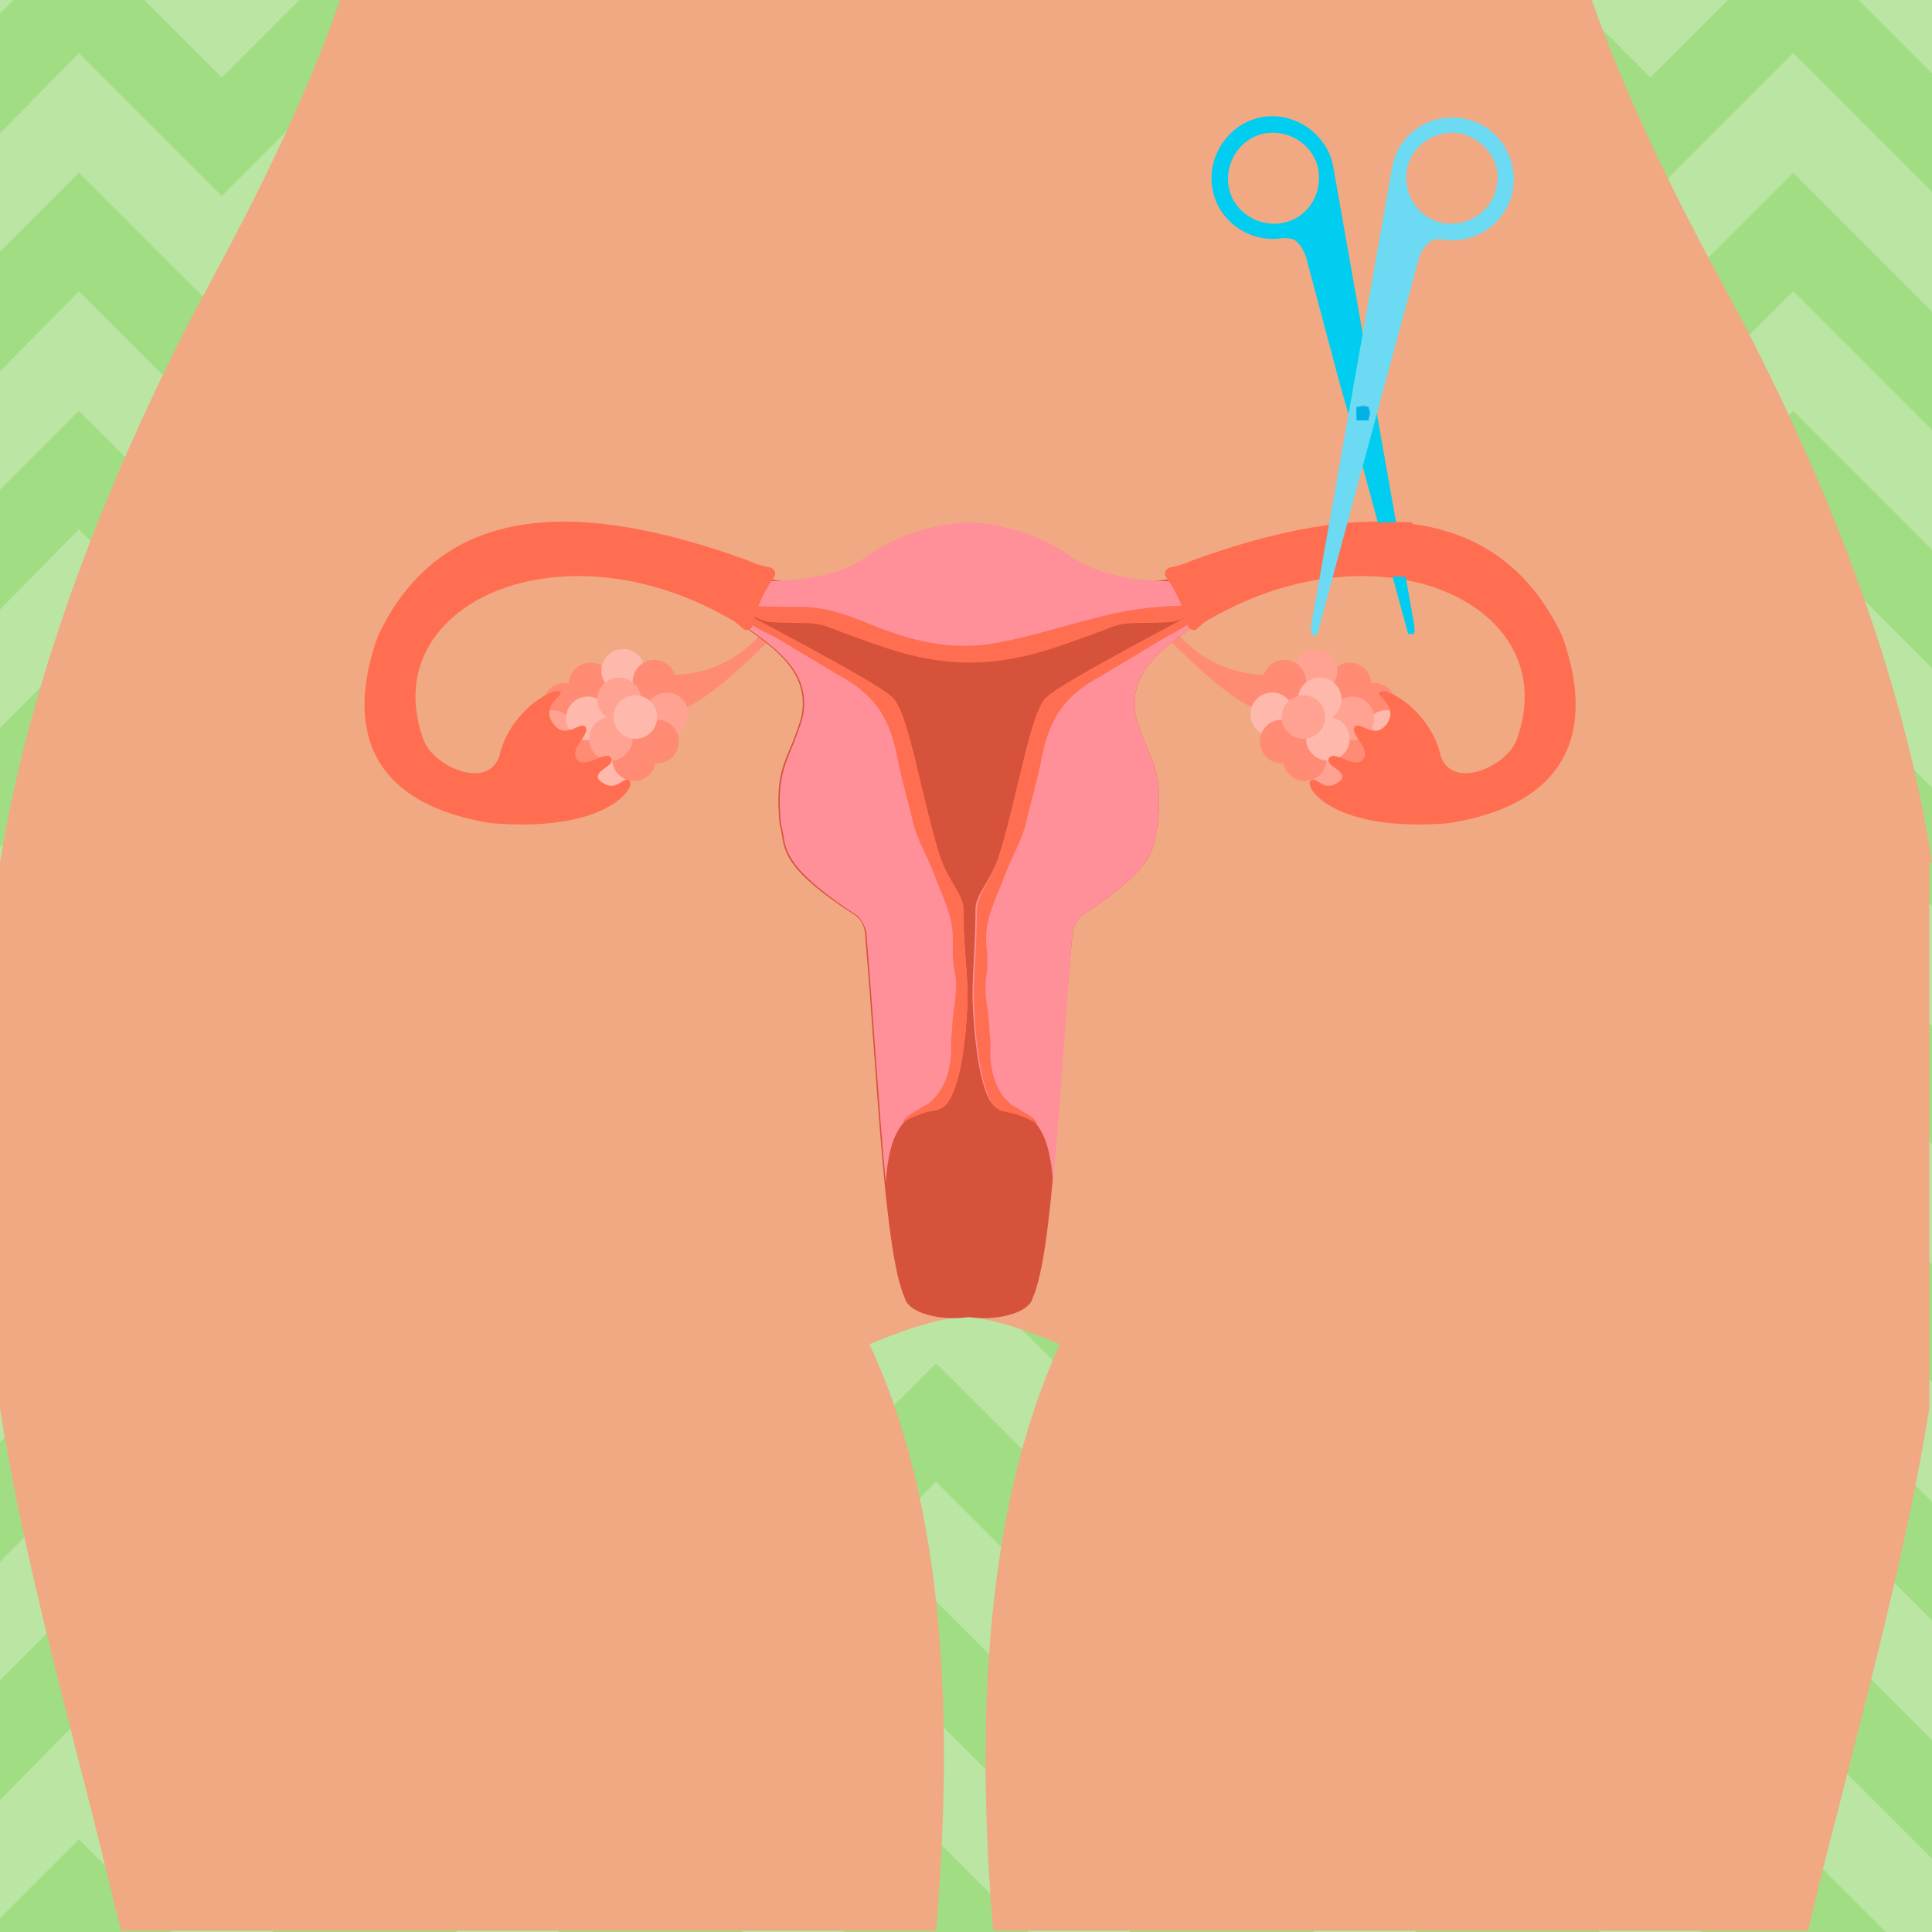 <svg version="1.1" id="Capa_18" xmlns="http://www.w3.org/2000/svg" xmlns:xlink="http://www.w3.org/1999/xlink" x="0px" y="0px" width="142px" height="142px" viewBox="0 0 142 142" xml:space="preserve"><style type="text/css">.st0{fill:#BAE5A2;} .st1{clip-path:url(#XMLID_17_);} .st2{fill:#A1DD82;} .st3{fill:#F0A983;} .st4{fill:#FF8B75;} .st5{fill:#FFB9AC;} .st6{fill:#FFA291;} .st7{fill:#D6523A;} .st8{fill:#FF8F99;} .st9{fill:#FF6E50;} .st10{fill:#00CDEF;} .st11{fill:#6BDAF2;} .st12{opacity:0.2;} .st13{fill:#00C1EB;} .st14{fill:none;stroke:#00B1E6;stroke-miterlimit:10;}</style><g id="XMLID_4348_"><path id="XMLID_5007_" class="st0" d="M0 0h142v142H0z"/><g id="XMLID_4349_"><defs><path id="XMLID_2309_" d="M0 0h142v142H0z"/></defs><clipPath id="XMLID_17_"><use xlink:href="#XMLID_2309_" overflow="visible"/></clipPath><g id="XMLID_4350_" class="st1"><path id="XMLID_4351_" class="st2" d="M152.8-4.8L142.3 5.7 131.8-4.8 121.3 5.7 110.8-4.8 100.3 5.7 89.8-4.8 79.3 5.7 68.8-4.8 58.3 5.7 47.8-4.8 37.3 5.7 26.8-4.8 16.3 5.7 5.8-4.8-4.7 5.7l4.4 4.4 6.1-6.2 10.5 10.5L26.8 3.9l10.5 10.5L47.8 3.9l10.5 10.5L68.8 3.9l10.5 10.5L89.8 3.9l10.5 10.5 4.4-4.3 6.1-6.2 6.1 6.2 4.4 4.3 10.5-10.5 10.5 10.5 10.5-10.5z"/><path id="XMLID_4352_" class="st2" d="M152.8 12.7l-10.5 10.5-10.5-10.5-10.5 10.5-10.5-10.5-10.5 10.5-10.5-10.5-10.5 10.5-10.5-10.5-10.5 10.5-10.5-10.5-10.5 10.5-10.5-10.5-10.5 10.5L5.8 12.7-4.7 23.2l4.4 4.4 6.1-6.2 10.5 10.5 10.5-10.5 10.5 10.5 10.5-10.5 10.5 10.5 10.5-10.5 10.5 10.5 10.5-10.5 10.5 10.5 4.4-4.3 6.1-6.2 6.1 6.2 4.4 4.3 10.5-10.5 10.5 10.5 10.5-10.5z"/><path id="XMLID_4353_" class="st2" d="M152.8 47.7l-10.5 10.5-10.5-10.5-10.5 10.5-10.5-10.5-10.5 10.5-10.5-10.5-10.5 10.5-10.5-10.5-10.5 10.5-10.5-10.5-10.5 10.5-10.5-10.5-10.5 10.5L5.8 47.7-4.7 58.2l4.4 4.4 6.1-6.2 10.5 10.5 10.5-10.5 10.5 10.5 10.5-10.5 10.5 10.5 10.5-10.5 10.5 10.5 10.5-10.5 10.5 10.5 4.4-4.3 6.1-6.2 6.1 6.2 4.4 4.3 10.5-10.5 10.5 10.5 10.5-10.5z"/><path id="XMLID_4354_" class="st2" d="M152.8 82.7l-10.5 10.5-10.5-10.5-10.5 10.5-10.5-10.5-10.5 10.5-10.5-10.5-10.5 10.5-10.5-10.5-10.5 10.5-10.5-10.5-10.5 10.5-10.5-10.5-10.5 10.5L5.8 82.7-4.7 93.2l4.4 4.4 6.1-6.2 10.5 10.5 10.5-10.5 10.5 10.5 10.5-10.5 10.5 10.5 10.5-10.5 10.5 10.5 10.5-10.5 10.5 10.5 4.4-4.3 6.1-6.2 6.1 6.2 4.4 4.3 10.5-10.5 10.5 10.5 10.5-10.5z"/><path id="XMLID_4355_" class="st2" d="M152.8 30.2l-10.5 10.5-10.5-10.5-10.5 10.5-10.5-10.5-10.5 10.5-10.5-10.5-10.5 10.5-10.5-10.5-10.5 10.5-10.5-10.5-10.5 10.5-10.5-10.5-10.5 10.5L5.8 30.2-4.7 40.7l4.4 4.4 6.1-6.2 10.5 10.5 10.5-10.5 10.5 10.5 10.5-10.5 10.5 10.5 10.5-10.5 10.5 10.5 10.5-10.5 10.5 10.5 4.4-4.3 6.1-6.2 6.1 6.2 4.4 4.3 10.5-10.5 10.5 10.5 10.5-10.5z"/><path id="XMLID_4356_" class="st2" d="M152.8 65.2l-10.5 10.5-10.5-10.5-10.5 10.5-10.5-10.5-10.5 10.5-10.5-10.5-10.5 10.5-10.5-10.5-10.5 10.5-10.5-10.5-10.5 10.5-10.5-10.5-10.5 10.5L5.8 65.2-4.7 75.7l4.4 4.4 6.1-6.2 10.5 10.5 10.5-10.5 10.5 10.5 10.5-10.5 10.5 10.5 10.5-10.5 10.5 10.5 10.5-10.5 10.5 10.5 4.4-4.3 6.1-6.2 6.1 6.2 4.4 4.3 10.5-10.5 10.5 10.5 10.5-10.5z"/><path id="XMLID_4357_" class="st2" d="M152.8 100.2l-10.5 10.5-10.5-10.5-10.5 10.5-10.5-10.5-10.5 10.5-10.5-10.5-10.5 10.5-10.5-10.5-10.5 10.5-10.5-10.5-10.5 10.5-10.5-10.5-10.5 10.5-10.5-10.5-10.5 10.5 4.4 4.4 6.1-6.2 10.5 10.5 10.5-10.5 10.5 10.5 10.5-10.5 10.5 10.5 10.5-10.5 10.5 10.5 10.5-10.5 10.5 10.5 4.4-4.3 6.1-6.2 6.1 6.2 4.4 4.3 10.5-10.5 10.5 10.5 10.5-10.5z"/><path id="XMLID_4358_" class="st2" d="M152.8 117.7l-10.5 10.5-10.5-10.5-10.5 10.5-10.5-10.5-10.5 10.5-10.5-10.5-10.5 10.5-10.5-10.5-10.5 10.5-10.5-10.5-10.5 10.5-10.5-10.5-10.5 10.5-10.5-10.5-10.5 10.5 4.4 4.4 6.1-6.2 10.5 10.5 10.5-10.5 10.5 10.5 10.5-10.5 10.5 10.5 10.5-10.5 10.5 10.5 10.5-10.5 10.5 10.5 4.4-4.3 6.1-6.2 6.1 6.2 4.4 4.3 10.5-10.5 10.5 10.5 10.5-10.5z"/><path id="XMLID_4359_" class="st2" d="M152.8 135.2l-10.5 10.5-10.5-10.5-10.5 10.5-10.5-10.5-10.5 10.5-10.5-10.5-10.5 10.5-10.5-10.5-10.5 10.5-10.5-10.5-10.5 10.5-10.5-10.5-10.5 10.5-10.5-10.5-10.5 10.5 4.4 4.4 6.1-6.2 10.5 10.5 10.5-10.5 10.5 10.5 10.5-10.5 10.5 10.5 10.5-10.5 10.5 10.5 10.5-10.5 10.5 10.5 4.4-4.3 6.1-6.2 6.1 6.2 4.4 4.3 10.5-10.5 10.5 10.5 10.5-10.5z"/></g><g id="XMLID_4360_" class="st1"><g id="XMLID_4361_"><path id="XMLID_4362_" class="st3" d="M142 63.4c-2.2-14.3-8-28.5-14.2-40.3-2.4-4.5-7.5-13.6-10.8-23.1H25c-3.3 9.5-8.4 18.6-10.8 23.1C8.1 34.9 2.3 49.2 0 63.4v40.1c1.5 9.5 3.9 18.5 6.9 30.3.7 2.7 1.3 5.4 2 8.1h59.9c1.3-15.4.7-31.2-4.9-43.1 0 0 4.6-2 7-2 2.5 0 7 2 7 2-5.5 12-6.2 27.8-4.9 43.1h59.9c.6-2.7 1.3-5.4 2-8.1 3-11.8 5.4-20.9 6.9-30.3V63.4z"/></g><g id="XMLID_4363_"><g id="Ovary_Left_2_"><path id="XMLID_4365_" class="st4" d="M47.4 49.5c4.5.6 7.1-1.2 8.8-3.2l.7.4c-2.5 2.5-5.2 5-7.2 5.6l-2.3-2.8z"/><circle id="XMLID_4993_" class="st4" cx="43.4" cy="50.3" r="1.6"/><circle id="XMLID_4992_" class="st5" cx="45.8" cy="49.3" r="1.6"/><circle id="XMLID_4991_" class="st4" cx="41.5" cy="51.8" r="1.6"/><circle id="XMLID_4990_" class="st6" cx="40.6" cy="53.8" r="1.6"/><circle id="XMLID_4989_" class="st4" cx="48.1" cy="50.1" r="1.6"/><circle id="XMLID_4988_" class="st6" cx="49" cy="52.5" r="1.6"/><circle id="XMLID_4987_" class="st5" cx="44.9" cy="56.8" r="1.6"/><circle id="XMLID_4986_" class="st4" cx="46.6" cy="55.8" r="1.6"/><circle id="XMLID_4985_" class="st4" cx="48.3" cy="54.5" r="1.6"/><circle id="XMLID_4984_" class="st4" cx="42.9" cy="54.7" r="1.6"/><circle id="XMLID_4983_" class="st5" cx="43.2" cy="52.8" r="1.6"/><circle id="XMLID_4982_" class="st6" cx="44.9" cy="54.3" r="1.6"/><circle id="XMLID_4981_" class="st6" cx="45.5" cy="51.4" r="1.6"/><circle id="XMLID_4980_" class="st5" cx="46.7" cy="52.7" r="1.6"/></g><g id="Ovary_Right_2_"><path id="XMLID_4366_" class="st4" d="M95.1 49.5c-4.5.6-7.1-1.2-8.8-3.2l-.7.4c2.5 2.5 5.2 5 7.2 5.6l2.3-2.8z"/><circle id="XMLID_4978_" class="st4" cx="99.2" cy="50.3" r="1.6"/><circle id="XMLID_4972_" class="st6" cx="96.7" cy="49.3" r="1.6"/><circle id="XMLID_4971_" class="st4" cx="101" cy="51.8" r="1.6"/><circle id="XMLID_2337_" class="st5" cx="101.9" cy="53.8" r="1.6"/><circle id="XMLID_2336_" class="st4" cx="94.4" cy="50.1" r="1.6"/><circle id="XMLID_2331_" class="st5" cx="93.5" cy="52.5" r="1.6"/><circle id="XMLID_2326_" class="st6" cx="97.7" cy="56.8" r="1.6"/><circle id="XMLID_2325_" class="st4" cx="95.9" cy="55.8" r="1.6"/><circle id="XMLID_2324_" class="st4" cx="94.2" cy="54.5" r="1.6"/><circle id="XMLID_2321_" class="st4" cx="99.7" cy="54.7" r="1.6"/><circle id="XMLID_2320_" class="st6" cx="99.4" cy="52.8" r="1.6"/><circle id="XMLID_2319_" class="st5" cx="97.6" cy="54.3" r="1.6"/><circle id="XMLID_2316_" class="st5" cx="97" cy="51.4" r="1.6"/><circle id="XMLID_2315_" class="st6" cx="95.8" cy="52.7" r="1.6"/></g><path id="Vagina_2_" class="st7" d="M89.3 44.9l-1.2-2.6-16.9 2.1-16.9-2.1-1.2 2.6c2.7 2.1 6.6 3.9 5.8 7.8-1 3.4-2 3.5-1.6 7.9.5 1.5-.5 2.8 5.6 6.7.5.4.7 1 .7 1.6.9 10.6 1.4 23.2 2.9 26.5.3 1.2 2.9 1.7 4.7 1.4 1.8.3 4.4-.2 4.7-1.4 1.5-3.3 1.9-15.9 2.9-26.5 0-.5.2-1.1.7-1.6 6.1-4 5.1-5.2 5.6-6.7.4-4.4-.6-4.5-1.6-7.9-.8-3.9 3.1-5.7 5.8-7.8z"/><path id="Myometrium_Left_2_" class="st8" d="M65.5 51.2c1.2.8 2.1 6.9 3.5 11.5.6 2 1.8 3 1.8 4.1 0 2.9.4 5.2.3 7.1-.3 6.2-1.5 7.2-1.6 7.3-.1.3-2 .4-2.4.7-1.3.9-1.8 2.4-2 5-.5-5.3-.9-12-1.4-18 0-.5-.2-1.1-.7-1.6-6.1-4-5.1-5.2-5.6-6.7-.4-4.3.6-4.5 1.6-7.9.8-3.9-3.1-5.7-5.8-7.8l.2-.5s11.2 5.8 12.1 6.8z"/><path id="Endometrium_Left_2_" class="st9" d="M69 62.7c-1.4-4.6-2.3-10.7-3.5-11.5-.7-.8-8.5-4.9-11.2-6.4.1.1.2.3.3.5.4.7 1.8 1.2 2.5 1.6l4.5 2.7c2.6 1.4 3.7 3 4.3 5.8.3 1.7.8 3.3 1.2 5 .3 1.3 1 2.4 1.5 3.7.5 1.4 1.3 2.9 1.4 4.3.1 1.1-.1 1.6.2 3.2.2 1.2-.1 2.4-.2 3.6 0 .5-.1 1-.1 1.5.1 1.4-.3 3.5-1.8 4.5-.2.1-.4.2-.5.3-.3.2-1.2.6-1.2 1 .4-.3 1.4-.7 1.9-.8.4-.1.9-.1 1.2-.5.1-.1 1.3-1.1 1.6-7.3.1-1.9-.3-4.2-.3-7.1 0-1.1-1.2-2.1-1.8-4.1z"/><path id="Fundus_of_Uterus_2_" class="st8" d="M87.6 42.7c-3.4.1-6.6-.2-8.9-1.8-2.4-1.7-4.9-2.3-7.2-2.5h-.6c-2.3.2-4.8.8-7.2 2.5-2.2 1.6-5.5 1.9-8.9 1.8l-.5 1.2c.2.7.6 1.4 2 1.7 2 .2 3.3-.1 4.5.4 4.5 1.7 6.7 2.5 10.1 2.6h.6c3.3-.1 5.6-.9 10.1-2.6 1.2-.5 2.5-.2 4.5-.4 1.4-.3 1.8-.9 2-1.7l-.5-1.2z"/><path id="Endometrium_up_2_" class="st9" d="M81 45.3c-2.9.7-5.8 1.7-8.7 2.1-3 .3-5.6-.4-8.3-1.5-1.7-.7-3.3-1.3-5.2-1.3-1.4 0-2.8 0-4.2-.1.3.5.7.9 1.8 1.2 2 .2 3.3-.1 4.5.4 4.5 1.7 6.7 2.5 10.1 2.6h.6c3.3-.1 5.6-.9 10.1-2.6 1.2-.5 2.5-.2 4.5-.4 1.1-.2 1.6-.7 1.8-1.2-2.4 0-4.7.2-7 .8z"/><path id="Myometrium_Right_2_" class="st8" d="M77 51.2c-1.2.8-2.1 6.9-3.5 11.5-.6 2-1.8 3-1.8 4.1 0 2.9-.3 5.2-.2 7.1.3 6.2 1.4 7.2 1.5 7.3.1.3 2 .4 2.4.7 1.3.9 1.8 2.4 2 5 .5-5.3.9-12 1.4-18 0-.5.2-1.1.7-1.6 6.1-4 5.1-5.2 5.6-6.7.4-4.4-.6-4.5-1.6-7.9-.8-3.9 3.1-5.7 5.8-7.8l-.2-.5S77.9 50.2 77 51.2z"/><path id="Endometrium_Right_2_" class="st9" d="M73.5 62.7c1.4-4.6 2.3-10.7 3.5-11.5.7-.8 8.5-4.9 11.2-6.4-.1.1-.2.3-.3.5-.4.7-1.9 1.3-2.5 1.7l-4.5 2.7c-2.6 1.4-3.7 3-4.3 5.8-.3 1.7-.8 3.3-1.2 5-.3 1.3-1 2.4-1.5 3.7-.5 1.4-1.3 2.9-1.4 4.3-.1 1.1.2 1.6 0 3.2-.2 1.2.1 2.4.2 3.6 0 .5.1 1 .1 1.5-.1 1.4.2 3.5 1.7 4.5.2.1.4.2.5.3.3.2 1.2.6 1.2 1-.4-.3-1.4-.7-1.9-.8-.4-.1-.9-.1-1.2-.5-.1-.1-1.2-1.1-1.5-7.3-.1-1.9.2-4.2.2-7.1 0-1.2 1.1-2.2 1.7-4.2z"/><path id="Fallopian_Tube_Left_2_" class="st9" d="M40.8 50.8c-1.4.4-3.4 2.2-4 4.4-.6 3.1-5 1.2-5.7-.9-3.5-9.8 9.9-16 22.4-8.9.4.2.7.4 1.1.8.2.2.6.1.7-.2.3-1.4.9-2.6 1.6-3.6.2-.3 0-.6-.3-.7-.6-.1-1.2-.3-1.6-.5-12.4-4.5-22.5-4.4-27.2 5.5-1.8 4.9-2.3 12.1 8.3 13.8 8.3.7 10.6-2.5 10.2-3.1-.5-.5-1 1.1-2.3-.1-.4-.7 1.3-1 .9-1.6-.4-.6-1.9.9-2.5.1-.6-.8 1.1-1.9.6-2.4-.4-.4-1.5 1.1-2.4-.3-1-1.5 1.6-2.3.2-2.3z"/><path id="XMLID_4364_" class="st9" d="M101.8 50.8c1.4.4 3.4 2.2 4 4.4.6 3.1 5 1.2 5.7-.9 3.5-9.8-9.9-16-22.4-8.9-.4.2-.7.4-1.1.8-.2.2-.6.1-.7-.2-.3-1.4-.9-2.6-1.6-3.6-.2-.3 0-.6.3-.7.6-.1 1.2-.3 1.6-.5 12.4-4.5 22.5-4.4 27.2 5.5 1.8 4.9 2.3 12.1-8.3 13.8-8.3.7-10.6-2.5-10.2-3.1.5-.5 1 1.1 2.3-.1.4-.7-1.3-1-.9-1.6.4-.6 1.9.9 2.5.1.6-.8-1.1-1.9-.6-2.4.4-.4 1.5 1.1 2.4-.3.9-1.5-1.7-2.3-.2-2.3z"/></g></g></g><g id="XMLID_4367_"><g id="XMLID_4368_"><path id="XMLID_98_" class="st10" d="M103.9 45.7L98 12.3c-.4-2.4-2.8-4.1-5.2-3.7-2.4.4-4.1 2.8-3.7 5.2.4 2.5 2.8 4.1 5.2 3.7.2 0 .5 0 .8.1.3.2.8.7 1 1.7l2.4 9 .6 2.1 4.4 16.2h.3c.2.1.2-.4.1-.9zm-9.7-29.3c-1.8.3-3.6-.9-3.9-2.7-.3-1.8.9-3.6 2.7-3.9 1.8-.3 3.6.9 3.9 2.7.3 1.9-.9 3.6-2.7 3.9z"/><path id="XMLID_26_" class="st11" d="M105.2 17.7c.3-.1.6-.2.8-.1 2.4.4 4.8-1.2 5.2-3.7.4-2.4-1.2-4.8-3.7-5.2-2.5-.4-4.8 1.2-5.2 3.7l-5.9 33.4c-.1.5 0 .9.1.9h.3l7.4-27.4c.2-.9.7-1.4 1-1.6zm4.8-4c-.3 1.8-2.1 3-3.9 2.7-1.8-.3-3-2.1-2.7-3.9.3-1.8 2.1-3 3.9-2.7 1.8.4 3.1 2.1 2.7 3.9z"/><circle id="XMLID_25_" class="st12" cx="100.2" cy="30.3" r="0.5"/><circle id="XMLID_24_" class="st13" cx="100.2" cy="30.4" r="0.5"/></g><path id="XMLID_4369_" class="st14" d="M99.7 30.4h.9"/><path id="XMLID_4371_" class="st9" d="M101.6 42.4l-1.1-3.9s1.9-.2 3.3-.1l.5 4.1c.1 0-1.4-.2-2.7-.1z"/></g></g></svg>
